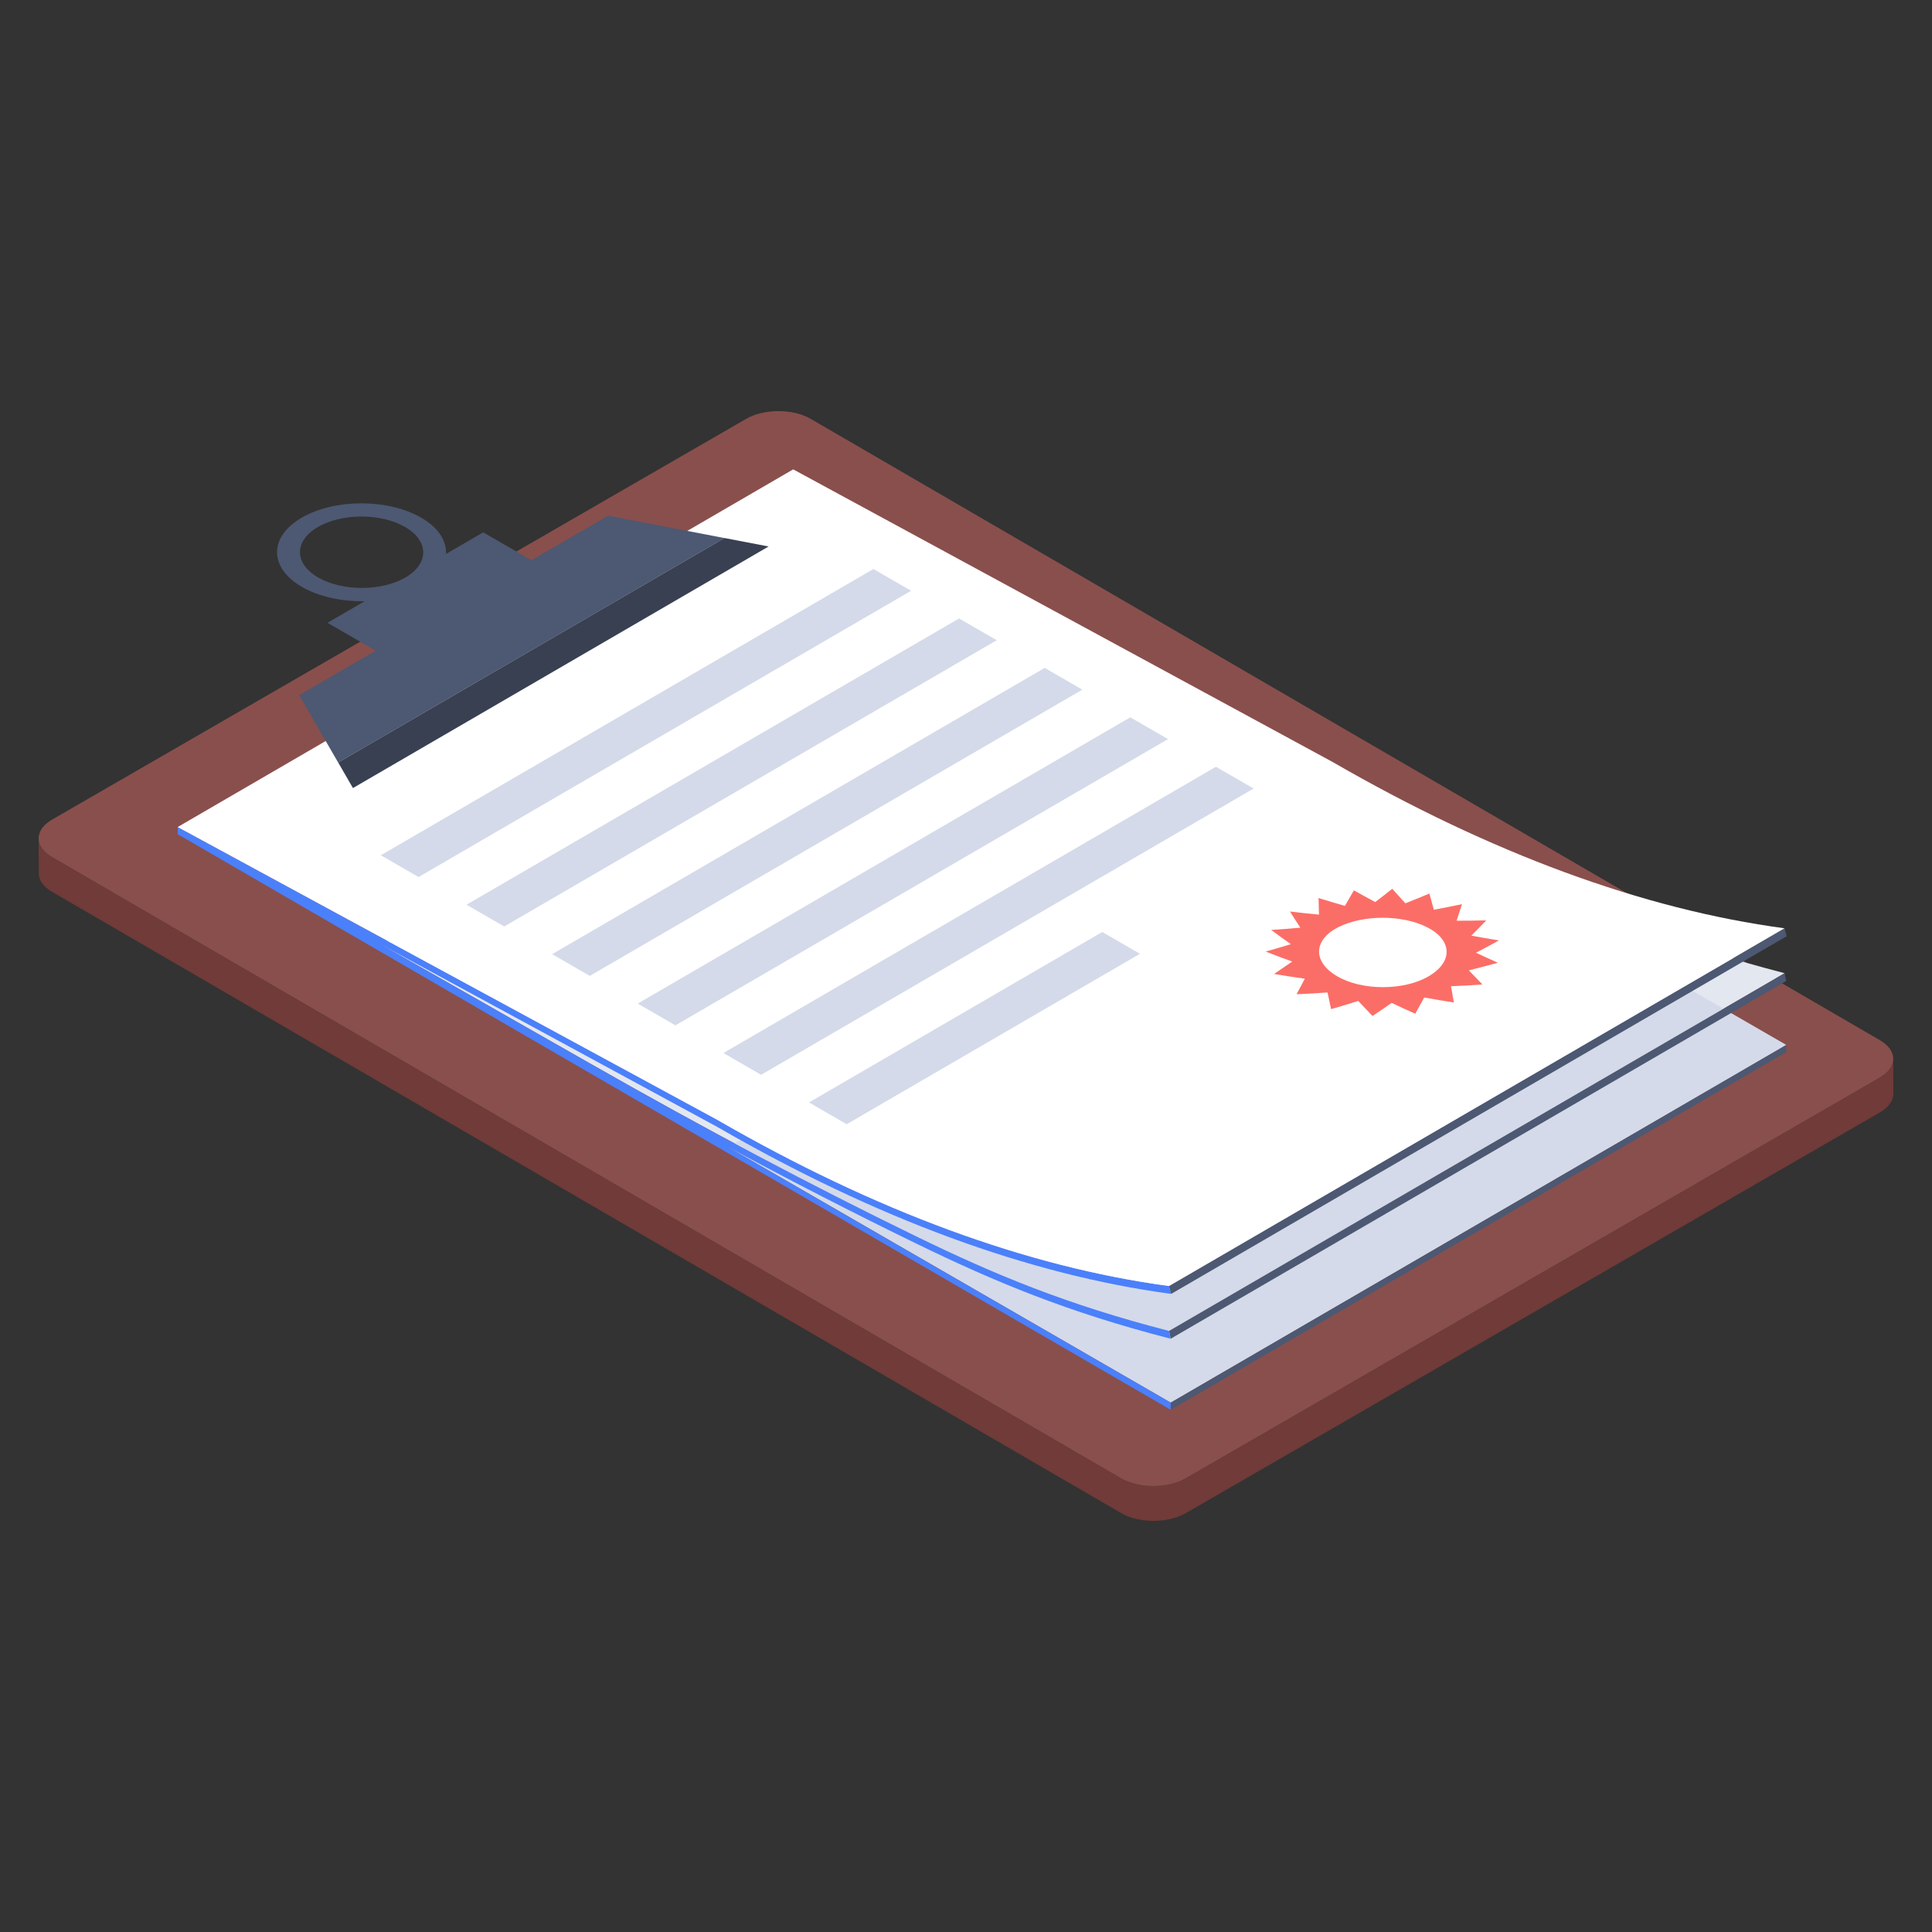 <svg xmlns="http://www.w3.org/2000/svg" enable-background="new 0 0 50 50" viewBox="0 0 50 50"><rect x="0" y="0" width="50" height="50" fill="#333333" stroke="none"/><path fill="#703b38" d="M1.343,22.178l27.672,16.081c0.459,0.267,1.208,0.267,1.672-0.001l17.961-10.37
						c0.233-0.134,0.349-0.311,0.349-0.487L49,28.302c0.001,0.176-0.116,0.353-0.349,0.487l-17.961,10.37
						c-0.464,0.268-1.213,0.268-1.672,0.001L1.346,23.079c-0.228-0.133-0.343-0.306-0.343-0.48L1,21.698
						C1,21.872,1.115,22.046,1.343,22.178z" class="color704638 svgShape"></path><path fill="#894f4c" d="M1.35,21.21c-0.464,0.268-0.468,0.701-0.007,0.968l27.672,16.081
							c0.459,0.267,1.208,0.267,1.672-0.001l17.961-10.37c0.462-0.267,0.466-0.7,0.005-0.967L20.981,10.84
							c-0.461-0.268-1.208-0.267-1.67-0L1.35,21.21z" class="color895f4c svgShape"></path><path fill="#e3e7f0" d="M46.187,25.186l-15.931,9.26c-2.668-0.688-4.542-1.476-6.539-2.445
							c-2.7-1.315-5.465-2.779-8.446-4.478l-5.415-3.081l15.931-9.257l5.412,3.081
							c2.984,1.698,5.746,3.163,8.446,4.475C41.642,23.713,43.519,24.5,46.187,25.186z" class="colore3e6f0 svgShape"></path><polygon fill="#d4dae9" points="18.846 29.687 34.776 20.43 46.229 27.043 30.299 36.3" class="colord4dbe9 svgShape"></polygon><polygon fill="#4d5872" points="30.299 36.3 46.229 27.043 46.228 27.227 30.299 36.484" class="color4d5772 svgShape"></polygon><polygon fill="#4d5872" points="30.256 34.444 46.185 25.187 46.227 25.388 30.297 34.646" class="color4d5772 svgShape"></polygon><path fill="#4b80fb" d="M30.253,33.282l0.057,0.204c-3.686-0.495-7.639-1.949-11.752-4.324l-8.702-4.72
							l5.414,3.081c2.983,1.699,5.745,3.163,8.446,4.476c1.996,0.972,3.873,1.759,6.539,2.445l0.041,0.202
							c-2.678-0.689-4.563-1.48-6.57-2.456c-1.595-0.776-3.212-1.605-4.881-2.503l11.453,6.613l-0.001,0.184
							L4.598,21.588l0.001-0.184l13.958,7.572C22.651,31.341,26.586,32.789,30.253,33.282z" class="colorb4bed7 svgShape"></path><polygon fill="#4d5872" points="30.253 33.282 46.183 24.024 46.24 24.229 30.31 33.486" class="color4d5772 svgShape"></polygon><path fill="#ffffff" d="M34.486,19.719L20.528,12.147L4.598,21.404l13.958,7.572
						c4.095,2.365,8.03,3.812,11.697,4.305l15.93-9.257C42.516,23.532,38.581,22.084,34.486,19.719z" class="colorffffff svgShape"></path><polygon fill="#d4dae9" points="23.58 15.289 10.832 22.698 9.856 22.134 22.604 14.726" class="colord4dbe9 svgShape"></polygon><polygon fill="#d4dae9" points="29.502 24.684 21.912 29.095 20.936 28.531 28.526 24.12" class="colord4dbe9 svgShape"></polygon><polygon fill="#d4dae9" points="32.444 20.407 19.697 27.816 18.721 27.252 31.468 19.844" class="colord4dbe9 svgShape"></polygon><polygon fill="#d4dae9" points="30.228 19.128 17.48 26.536 16.504 25.973 29.252 18.564" class="colord4dbe9 svgShape"></polygon><polygon fill="#d4dae9" points="28.011 17.848 15.264 25.256 14.289 24.694 27.037 17.285" class="colord4dbe9 svgShape"></polygon><polygon fill="#d4dae9" points="25.796 16.569 13.049 23.977 12.073 23.414 24.82 16.006" class="colord4dbe9 svgShape"></polygon><g fill="#000000" class="color000000 svgShape"><path fill="#4d5872" d="M9.134,20.395l-1.391-2.405l1.981-1.151l-1.249-0.721l0.963-0.559
						c-0.584,0.01-1.175-0.111-1.623-0.369c-0.857-0.495-0.86-1.297-0.008-1.792
						c0.851-0.495,2.236-0.496,3.093-0.001c0.448,0.259,0.66,0.599,0.643,0.939l0.963-0.559l1.249,0.721
						l1.983-1.153l3.012,0.58l-9.997,5.809L9.134,20.395z M8.234,14.945c0.625,0.36,1.635,0.362,2.256,0.001
						c0.62-0.36,0.617-0.947-0.007-1.308c-0.625-0.361-1.635-0.359-2.256,0.001
						C7.606,14.001,7.61,14.585,8.234,14.945" class="color4d5772 svgShape"></path><polygon fill="#384052" points="19.891 14.143 9.134 20.395 8.753 19.733 18.749 13.924" class="color384052 svgShape"></polygon></g><g fill="#000000" class="color000000 svgShape"><path fill="#fb6e67" d="M37.552,25.523c0.024,0.14,0.049,0.281,0.073,0.421c-0.257-0.04-0.512-0.083-0.766-0.129
				c-0.076,0.14-0.154,0.28-0.232,0.42c-0.205-0.09-0.409-0.184-0.61-0.28
				c-0.164,0.114-0.329,0.228-0.497,0.339c-0.125-0.129-0.248-0.26-0.37-0.39
				c-0.232,0.074-0.466,0.145-0.702,0.213c-0.031-0.144-0.061-0.288-0.091-0.432
				c-0.267,0.02-0.534,0.035-0.802,0.046c0.072-0.134,0.144-0.268,0.214-0.402
				c-0.266-0.037-0.531-0.078-0.795-0.123c0.158-0.106,0.314-0.213,0.469-0.321
				c-0.231-0.083-0.46-0.17-0.687-0.259c0.219-0.061,0.436-0.124,0.651-0.191
				c-0.172-0.122-0.341-0.244-0.508-0.368c0.252-0.016,0.503-0.036,0.753-0.059
				c-0.091-0.139-0.18-0.278-0.267-0.418c0.25,0.03,0.5,0.058,0.751,0.08
				c-0.004-0.143-0.008-0.286-0.012-0.429c0.226,0.07,0.454,0.138,0.683,0.203
				c0.078-0.133,0.155-0.267,0.232-0.402c0.182,0.103,0.366,0.204,0.552,0.303c0.149-0.113,0.296-0.227,0.441-0.343
				c0.112,0.126,0.225,0.251,0.34,0.376c0.209-0.082,0.415-0.166,0.62-0.253c0.039,0.14,0.078,0.28,0.117,0.419
				c0.244-0.045,0.486-0.093,0.728-0.145c-0.046,0.143-0.092,0.286-0.14,0.429
				c0.256,0.001,0.512-0.002,0.768-0.009c-0.127,0.133-0.256,0.265-0.387,0.395
				c0.237,0.044,0.476,0.086,0.717,0.124c-0.196,0.107-0.395,0.215-0.596,0.318c0.187,0.088,0.375,0.175,0.566,0.26
				c-0.249,0.069-0.499,0.134-0.751,0.197c0.116,0.122,0.233,0.244,0.351,0.365
				C38.094,25.499,37.823,25.513,37.552,25.523z M34.597,25.26c0.646,0.386,1.75,0.381,2.387,0
				c0.644-0.385,0.585-0.949-0.061-1.268c-0.648-0.323-1.636-0.318-2.28-0.001
				C34.006,24.31,33.949,24.876,34.597,25.26" class="colorf7c9a4 svgShape"></path></g></svg>